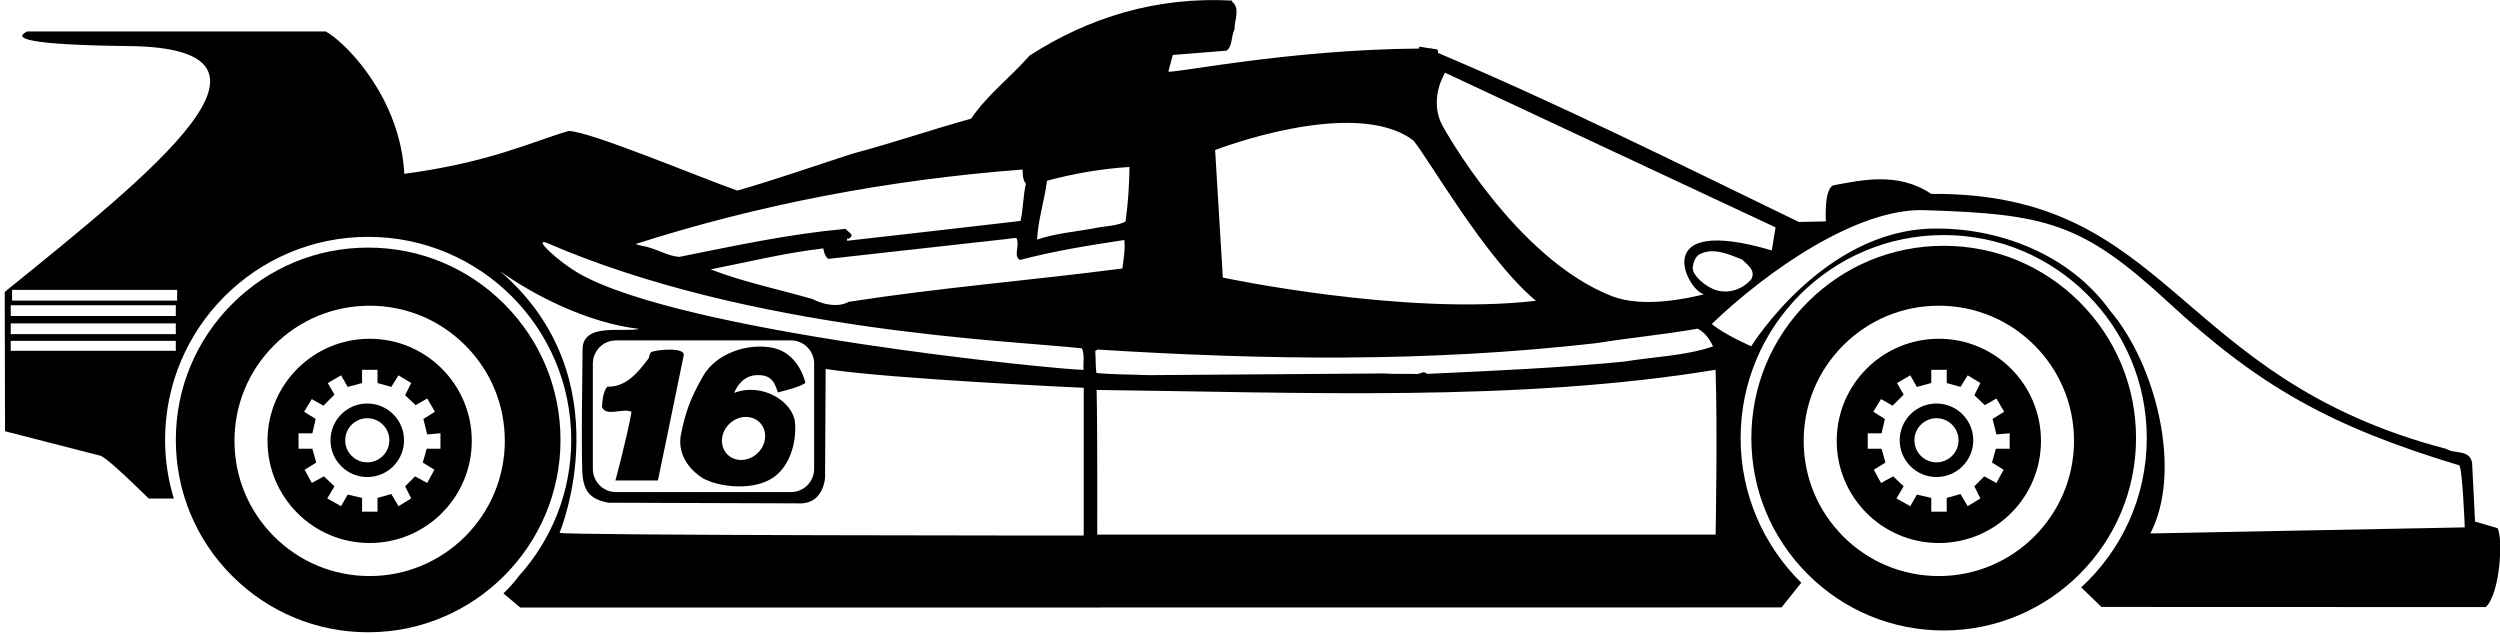 <?xml version="1.0" encoding="UTF-8"?>
<svg xmlns="http://www.w3.org/2000/svg" xmlns:xlink="http://www.w3.org/1999/xlink" width="489pt" height="124pt" viewBox="0 0 489 124" version="1.1">
<g id="surface1">
<path style=" stroke:none;fill-rule:nonzero;fill:rgb(0%,0%,0%);fill-opacity:1;" d="M 406.789 59.098 C 399.684 51.992 390.234 48.078 380.188 48.078 C 370.137 48.078 360.691 51.992 353.586 59.098 C 346.48 66.203 342.566 75.652 342.566 85.699 C 342.566 95.75 346.48 105.199 353.586 112.305 C 360.691 119.41 370.137 123.32 380.188 123.32 C 400.934 123.32 417.809 106.445 417.809 85.699 C 417.809 75.652 413.895 66.203 406.789 59.098 Z M 379.238 112.676 C 372.176 112.676 365.535 109.926 360.543 104.934 C 355.551 99.938 352.801 93.301 352.801 86.238 C 352.801 79.176 355.551 72.535 360.543 67.543 C 365.535 62.547 372.176 59.797 379.238 59.797 C 386.301 59.797 392.941 62.547 397.934 67.543 C 402.926 72.535 405.676 79.176 405.676 86.238 C 405.676 100.816 393.816 112.676 379.238 112.676 "/>
<path style=" stroke:none;fill-rule:nonzero;fill:rgb(0%,0%,0%);fill-opacity:1;" d="M 379.238 66.262 C 368.203 66.262 359.262 75.203 359.262 86.238 C 359.262 97.27 368.203 106.215 379.238 106.215 C 390.27 106.215 399.215 97.27 399.215 86.238 C 399.215 75.203 390.27 66.262 379.238 66.262 Z M 393.09 87.773 L 390.391 87.773 L 389.629 90.477 L 391.902 91.879 L 390.5 94.469 L 388.121 93.176 L 386.18 95.125 L 387.363 97.496 L 384.883 99.008 L 383.473 96.633 L 380.777 97.391 L 380.777 100.086 L 377.758 100.086 L 377.758 97.391 L 374.945 96.742 L 373.648 99.008 L 370.945 97.496 L 372.355 95.125 L 370.301 93.176 L 367.926 94.469 L 366.523 91.879 L 368.789 90.477 L 368.035 87.773 L 365.328 87.773 L 365.328 84.754 L 368.035 84.754 L 368.68 81.941 L 366.414 80.539 L 367.926 78.059 L 370.191 79.352 L 372.355 77.195 L 371.055 74.922 L 373.648 73.414 L 374.945 75.68 L 377.758 74.922 L 377.758 72.336 L 380.777 72.336 L 380.777 74.922 L 383.473 75.68 L 384.883 73.414 L 387.363 74.922 L 386.18 77.305 L 388.227 79.246 L 390.5 77.949 L 392.012 80.539 L 389.746 81.941 L 390.5 84.969 L 393.09 84.754 L 393.09 87.773 "/>
<path style=" stroke:none;fill-rule:nonzero;fill:rgb(0%,0%,0%);fill-opacity:1;" d="M 378.773 78.926 C 374.805 78.926 371.582 82.148 371.582 86.117 C 371.582 90.09 374.805 93.309 378.773 93.309 C 382.746 93.309 385.969 90.09 385.969 86.117 C 385.969 82.148 382.746 78.926 378.773 78.926 Z M 378.773 90.434 C 376.391 90.434 374.461 88.504 374.461 86.117 C 374.461 83.734 376.391 81.805 378.773 81.805 C 381.156 81.805 383.09 83.734 383.09 86.117 C 383.09 88.504 381.156 90.434 378.773 90.434 "/>
<path style=" stroke:none;fill-rule:nonzero;fill:rgb(0%,0%,0%);fill-opacity:1;" d="M 109.633 86.051 C 109.633 76 105.719 66.555 98.613 59.449 C 91.508 52.344 82.059 48.43 72.012 48.43 C 61.961 48.43 52.516 52.344 45.41 59.449 C 38.305 66.555 34.391 76 34.391 86.051 C 34.391 96.098 38.305 105.547 45.41 112.652 C 52.516 119.758 61.961 123.672 72.012 123.672 C 92.758 123.672 109.633 106.797 109.633 86.051 Z M 72.301 112.676 C 65.238 112.676 58.602 109.926 53.605 104.934 C 48.613 99.938 45.863 93.301 45.863 86.238 C 45.863 79.176 48.613 72.535 53.605 67.543 C 58.602 62.547 65.238 59.797 72.301 59.797 C 79.363 59.797 86.004 62.547 90.996 67.543 C 95.992 72.535 98.742 79.176 98.742 86.238 C 98.742 100.816 86.883 112.676 72.301 112.676 "/>
<path style=" stroke:none;fill-rule:nonzero;fill:rgb(0%,0%,0%);fill-opacity:1;" d="M 72.301 66.262 C 61.27 66.262 52.324 75.203 52.324 86.238 C 52.324 97.27 61.27 106.215 72.301 106.215 C 83.336 106.215 92.281 97.27 92.281 86.238 C 92.281 75.203 83.336 66.262 72.301 66.262 Z M 86.152 87.773 L 83.457 87.773 L 82.695 90.477 L 84.965 91.879 L 83.562 94.469 L 81.184 93.176 L 79.242 95.125 L 80.43 97.496 L 77.949 99.008 L 76.539 96.633 L 73.84 97.391 L 73.84 100.086 L 70.82 100.086 L 70.82 97.391 L 68.008 96.742 L 66.715 99.008 L 64.012 97.496 L 65.418 95.125 L 63.363 93.176 L 60.988 94.469 L 59.59 91.879 L 61.852 90.477 L 61.098 87.773 L 58.395 87.773 L 58.395 84.754 L 61.098 84.754 L 61.746 81.941 L 59.48 80.539 L 60.988 78.059 L 63.254 79.352 L 65.418 77.195 L 64.117 74.922 L 66.715 73.414 L 68.008 75.68 L 70.82 74.922 L 70.82 72.336 L 73.84 72.336 L 73.84 74.922 L 76.539 75.68 L 77.949 73.414 L 80.43 74.922 L 79.242 77.305 L 81.293 79.246 L 83.562 77.949 L 85.074 80.539 L 82.809 81.941 L 83.562 84.969 L 86.152 84.754 L 86.152 87.773 "/>
<path style=" stroke:none;fill-rule:nonzero;fill:rgb(0%,0%,0%);fill-opacity:1;" d="M 71.84 78.926 C 67.867 78.926 64.648 82.148 64.648 86.117 C 64.648 90.09 67.867 93.309 71.84 93.309 C 75.812 93.309 79.031 90.09 79.031 86.117 C 79.031 82.148 75.812 78.926 71.84 78.926 Z M 71.84 90.434 C 69.457 90.434 67.523 88.504 67.523 86.117 C 67.523 83.734 69.457 81.805 71.84 81.805 C 74.223 81.805 76.156 83.734 76.156 86.117 C 76.156 88.504 74.223 90.434 71.84 90.434 "/>
<path style=" stroke:none;fill-rule:nonzero;fill:rgb(0%,0%,0%);fill-opacity:1;" d="M 488.531 103.312 L 484.117 102.016 L 483.543 90.527 C 483.062 87.84 480.113 88.859 478.484 87.801 C 425.086 73.852 424.742 37.574 377.738 37.926 C 371.273 33.555 364.094 35.238 358.598 36.25 C 356.723 36.988 357.141 43.305 357.141 43.305 L 351.855 43.418 C 328.477 32.094 305.273 20.504 281.281 10.355 C 281.359 9.367 280.895 9.754 280.016 9.469 C 279.387 9.477 278.598 9.227 277.586 9.137 L 277.59 9.496 C 252.039 9.691 229.254 14.434 228.531 13.992 L 229.395 10.75 L 239.891 9.914 C 241.137 9.094 240.754 7.121 241.461 5.77 C 241.441 4.062 242.668 1.535 240.949 0.297 L 241.035 0.117 C 226.305 -0.707 212.973 3.391 201.383 10.879 C 197.57 15.23 193.211 18.422 189.941 23.219 C 182.152 25.367 174.641 27.965 166.852 30.027 C 159.34 32.445 151.734 35.133 144.219 37.281 C 137.008 34.758 115.359 25.66 111.23 25.617 C 103.895 27.762 95.812 31.766 79.086 34 C 78.297 19.496 68.32 9.188 64.516 6.652 C 64.266 6.484 64 6.32 63.723 6.16 L 5.32 6.16 C 2.352 7.527 5.402 8.785 25.238 9.012 C 60.426 9.41 30.207 33.402 0.922 57.105 L 0.984 84.348 L 19.383 89.074 C 20.27 89.031 24.379 92.906 29.102 97.512 L 33.996 97.512 C 32.898 93.883 32.289 90.039 32.289 86.051 C 32.289 64.113 50.074 46.328 72.012 46.328 C 93.949 46.328 111.734 64.113 111.734 86.051 C 111.734 96.293 107.852 105.633 101.484 112.676 C 100.617 113.879 99.512 115.066 98.473 116.074 L 101.773 118.84 L 348.465 118.812 L 352.328 113.984 C 345.016 106.781 340.465 96.777 340.465 85.699 C 340.465 63.762 358.25 45.977 380.188 45.977 C 402.125 45.977 419.91 63.762 419.91 85.699 C 419.91 97.254 414.961 107.641 407.086 114.895 L 411.043 118.719 L 486.215 118.746 C 489.047 116.098 489.613 105.328 488.531 103.312 Z M 34.387 68.617 L 2.098 68.617 L 2.098 66.668 L 34.387 66.668 Z M 34.387 65.355 L 2.098 65.355 L 2.098 63.258 L 34.387 63.258 Z M 34.387 61.812 L 2.098 61.812 L 2.098 59.715 L 34.387 59.715 Z M 34.648 58.793 L 2.363 58.793 L 2.363 56.695 L 34.648 56.695 Z M 282.66 14.227 L 347.297 44.469 L 346.566 48.98 C 322.188 41.785 330.012 56.844 333.301 57.562 C 330.309 58.328 321.398 60.297 315.352 57.953 C 296.434 50.633 282.281 24.812 282.281 24.812 C 279.258 19.52 282.66 14.227 282.66 14.227 Z M 342.57 54.586 C 341.066 56.398 338.473 57.504 335.863 56.812 C 333.699 56.211 331.055 53.922 331.098 52.406 C 331.176 51.332 331.621 50.242 332.371 49.762 C 335.141 48.293 338.211 49.785 340.734 50.746 C 341.82 51.809 343.449 52.867 342.57 54.586 Z M 276.441 27.465 C 279.262 30.758 290.594 50.699 300.426 58.832 C 274.723 61.855 239.188 54.297 239.188 54.297 L 237.676 29.348 C 237.676 29.348 264.895 18.766 276.441 27.465 Z M 204.797 35.352 C 209.988 33.949 215.547 32.988 220.93 32.66 C 220.879 36.16 220.648 39.934 220.148 43.352 C 218.273 44.27 215.938 44.207 213.879 44.68 C 210.203 45.348 206.348 45.66 202.859 46.863 C 203 43.184 204.301 39.219 204.797 35.352 Z M 219.922 46.945 C 220.117 48.738 219.781 50.719 219.531 52.516 C 201.422 54.871 184.109 56.23 166.008 59.035 C 163.863 60.227 160.895 59.539 158.906 58.484 C 152.242 56.582 145.312 55.133 139.004 52.691 C 146.258 51.262 153.422 49.477 161.043 48.586 C 161.141 49.395 161.418 50.109 161.965 50.641 L 196.934 46.75 C 197.742 46.652 198.008 46.559 198.816 46.551 C 199.551 47.98 198.137 50.059 199.492 50.852 C 206.297 49.07 212.84 48.012 219.922 46.945 Z M 200.016 33.16 C 200.023 33.969 200.039 35.227 200.676 35.938 C 200.07 38.277 200.191 41.059 199.59 43.219 C 188.648 44.508 176.992 45.805 165.695 47.098 L 165.691 46.648 C 166.141 46.824 166.496 46.371 166.582 46.012 C 166.488 45.652 165.766 45.211 165.398 44.766 C 154.188 45.789 143.801 48.059 132.871 50.246 C 130.805 50.09 129.086 49.031 127.016 48.426 C 126.293 48.164 125.215 48.086 124.312 47.734 C 148.379 40.02 173.73 35.156 200.016 33.16 Z M 106.754 47.422 C 146.949 64.883 197.512 66.586 211.625 68.137 C 212.18 69.387 211.836 70.914 211.941 72.352 C 206.938 72.293 133.254 65.125 113.066 53.383 C 109.551 51.34 104.336 46.738 106.754 47.422 Z M 159.242 71.117 L 159.242 91.719 C 159.242 94.223 157.211 96.254 154.707 96.254 L 120.496 96.254 C 117.992 96.254 115.961 94.223 115.961 91.719 L 115.961 71.117 C 115.961 68.613 117.992 66.582 120.496 66.582 L 154.707 66.582 C 157.211 66.582 159.242 68.613 159.242 71.117 Z M 211.973 104.754 C 211.973 104.754 109.996 104.754 109.449 104.219 C 109.449 104.219 122.145 73.934 97.777 53.016 C 104.426 57.758 114.871 63.148 125.02 64.336 C 121.977 65.09 113.883 62.988 113.949 68.41 C 113.883 76.41 113.711 84.555 113.883 92.098 C 114.07 95.688 115.016 97.578 118.984 98.332 L 156.566 98.461 C 161.133 98.461 161.383 93.418 161.383 93.418 L 161.496 72.172 C 174.121 74.137 211.98 75.852 211.98 75.852 Z M 214.234 68.645 L 214.68 68.371 C 247.742 70.43 279.258 70.887 312.344 67.109 C 318.887 66.047 325.613 65.434 332.066 64.285 C 333.422 64.988 334.422 66.324 335.066 67.754 C 329.699 69.609 323.508 69.77 317.684 70.73 C 305.219 71.945 292.117 72.539 279.105 73.133 C 278.559 72.422 277.848 73.148 277.219 73.152 C 275.422 73.086 272.461 73.207 270.754 73.047 L 224.613 73.379 C 221.289 73.234 217.609 73.277 214.461 72.953 C 214.27 71.785 214.34 70.082 214.234 68.645 Z M 335.578 104.57 L 214.617 104.57 C 214.617 104.57 214.684 84.891 214.5 76.273 C 254.008 76.734 297.031 78.68 335.566 72.328 C 335.961 83.547 335.578 104.57 335.578 104.57 Z M 420.602 104.344 C 426.934 92.246 421.789 71.391 412.695 60.719 C 404.906 49.883 391.156 44.457 377.98 44.715 C 356.504 45.137 342.535 67.73 342.535 67.73 C 342.535 67.73 337.281 65.449 334.824 63.367 C 346.105 52.555 363.492 40.703 376.387 41.105 C 400.211 41.852 407.242 43.535 424.105 59.109 C 441.98 75.621 455.781 83.387 481.023 91.023 C 481.66 91.555 482.109 103.156 482.109 103.156 L 420.602 104.344 "/>
<path style=" stroke:none;fill-rule:nonzero;fill:rgb(0%,0%,0%);fill-opacity:1;" d="M 127.332 68.891 C 127.051 69.285 126.98 69.613 126.895 70.062 C 124.859 72.777 122.469 75.766 118.789 75.629 C 117.992 76.625 117.828 78.152 117.754 79.59 C 118.496 81.648 121.984 79.688 123.52 80.566 C 122.766 85.102 120.375 93.98 120.375 93.98 L 128.688 93.98 C 128.688 93.98 132.109 77.547 133.727 69.539 C 134.129 67.812 128.184 68.406 127.332 68.891 "/>
<path style=" stroke:none;fill-rule:nonzero;fill:rgb(0%,0%,0%);fill-opacity:1;" d="M 137.516 73.574 C 134.984 77.988 134.105 80.629 133.227 84.789 C 132.273 89.301 135.492 92.32 137.48 93.555 C 140.914 95.402 147.137 95.844 150.703 93.738 C 154.363 91.723 155.879 86.633 155.496 82.609 C 155.117 78.625 149.195 74.727 143.594 76.852 C 144.074 75.789 145.203 73.488 148.035 73.371 C 151.254 73.238 151.648 75.371 152.152 76.754 C 154.215 76.281 157.191 75.375 157.543 74.832 C 156.539 71.188 154.262 68.656 151.117 68.031 C 146.191 67.043 140.07 69.113 137.516 73.574 Z M 145.898 81.547 C 148.219 81.547 149.895 83.43 149.637 85.758 C 149.383 88.086 147.293 89.969 144.973 89.969 C 142.652 89.969 140.98 88.086 141.234 85.758 C 141.492 83.43 143.578 81.547 145.898 81.547 "/>
</g>
</svg>
